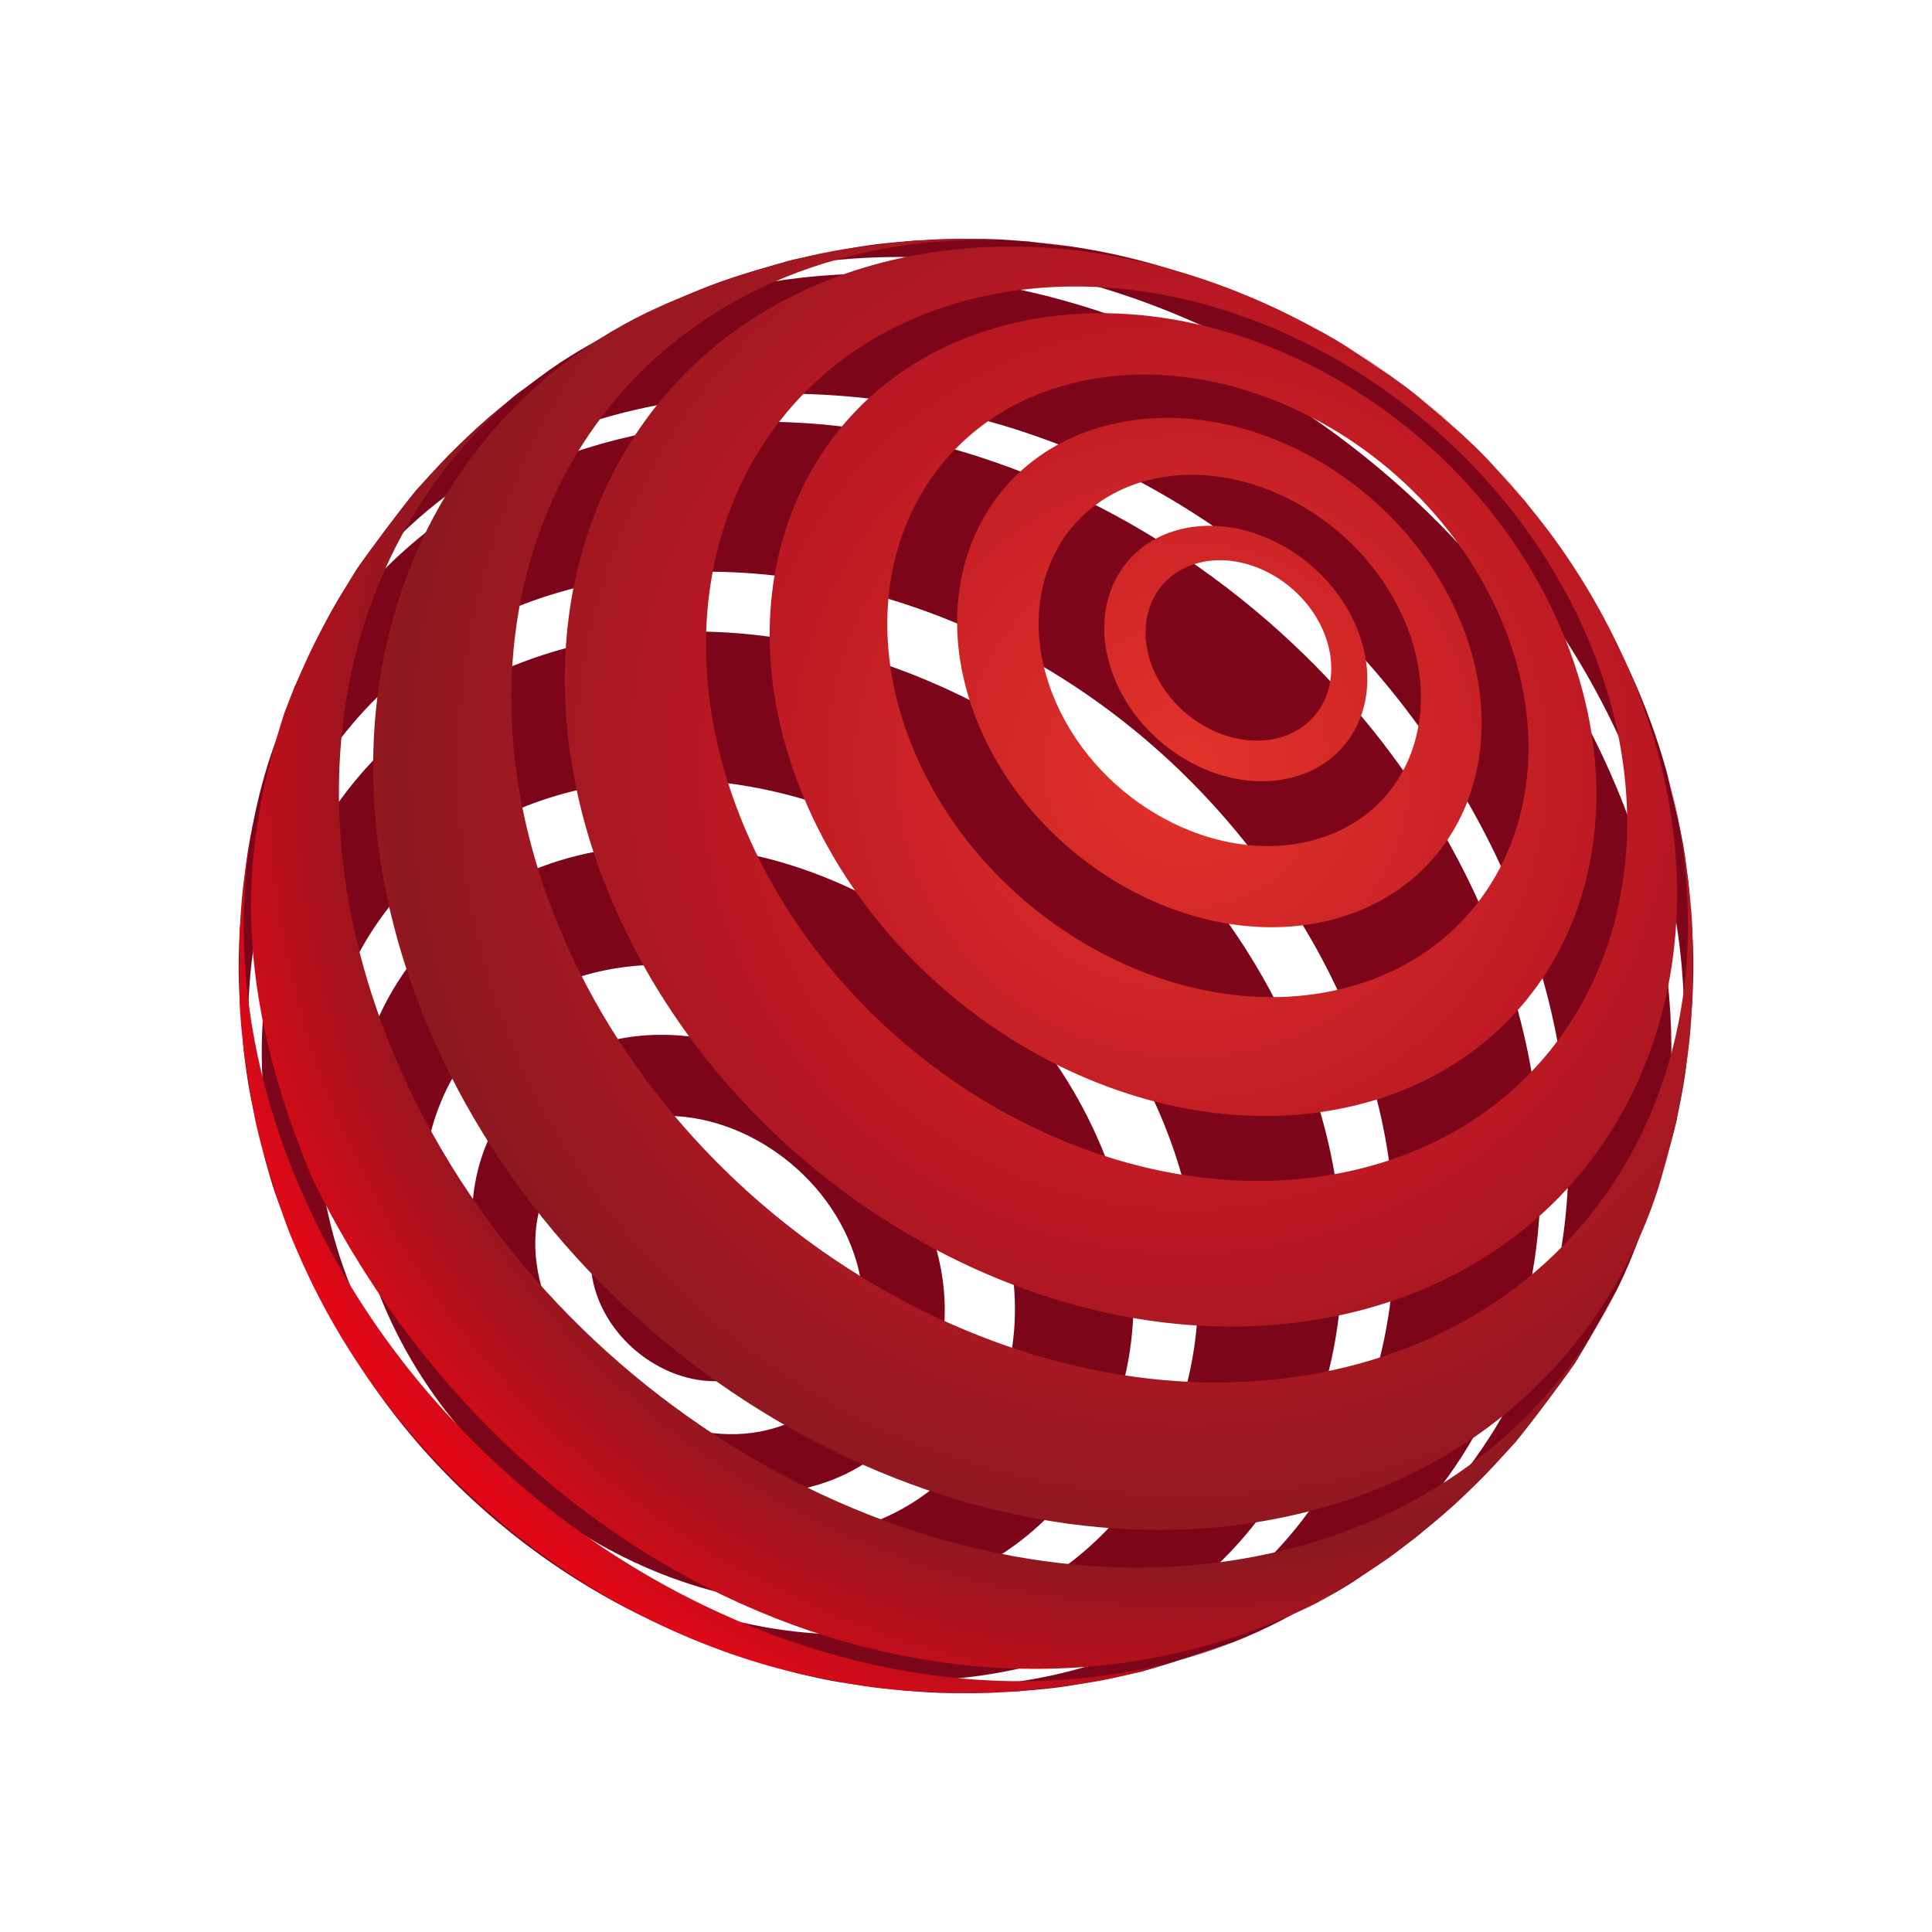 <svg id="Layer_1" data-name="Layer 1" xmlns="http://www.w3.org/2000/svg" xmlns:xlink="http://www.w3.org/1999/xlink" viewBox="0 0 4000 4000"><defs><style>.cls-1{fill:#fff;}.cls-2{fill:#7c0519;}.cls-3{fill:url(#radial-gradient);}</style><radialGradient id="radial-gradient" cx="2457.1" cy="1587.3" r="2081.31" gradientUnits="userSpaceOnUse"><stop offset="0" stop-color="#e3332a"/><stop offset="0.45" stop-color="#bb1823"/><stop offset="0.79" stop-color="#8d1820"/><stop offset="0.89" stop-color="#b0111c"/><stop offset="1" stop-color="#e00817"/></radialGradient></defs><rect class="cls-1" width="4000" height="4000"/><path class="cls-2" d="M3157.8,1037.9l4.8,6.1q-31.95-38.7-66.2-75.2C3122.3,995.2,3132,1006.8,3157.8,1037.9Z"/><path class="cls-2" d="M2717.1,676.7l4.2,2.4c-5.6-3.1-11.2-6.2-16.9-9.2Z"/><path class="cls-2" d="M3162.6,1044c14.8,18,29.3,36.2,43.2,54.9Z"/><path class="cls-2" d="M2878.8,778l8.3,6.3q-41.1-30-83.9-57.1C2834.2,746.1,2846.5,754.8,2878.8,778Z"/><path class="cls-2" d="M2803.2,727.3c-18.2-11-42.9-25.4-81.9-48.2Q2762.85,701.9,2803.2,727.3Z"/><path class="cls-2" d="M2951,833.7c-15.2-11.9-35.1-27.2-64-49.3C2908.8,800.2,2930.1,816.7,2951,833.7Z"/><path class="cls-2" d="M3096.3,968.7c-14.3-14.6-33.5-33.6-63-62.8Q3065.7,936.35,3096.3,968.7Z"/><path class="cls-2" d="M3025.5,898.1l7.9,7.8q-39.9-37.65-82.4-72.2C2984.3,859.8,2994.6,869.4,3025.5,898.1Z"/><path class="cls-2" d="M3434.6,2455.9c7.1-23,14.5-50.7,21.5-77.7Q3446.8,2417.65,3434.6,2455.9Z"/><path class="cls-2" d="M1419.8,612.1c-23.3,9.9-49.6,21.5-82.4,36Q1377.3,628.6,1419.8,612.1Z"/><path class="cls-2" d="M3381.4,1405.6a1386.14,1386.14,0,0,1,62.5,168.6l7,24.5c32.4,135.1,34.3,143.2,44.7,227.7,11.1,139.2,12,150.5,8.4,242.8-11.8,140.3-13,154.9-33.5,253-4.4,16.9-9.3,36.2-14.4,55.9,60.1-253.3,33.4-543.6-95.7-833.4-315.3-707.7-1122-1145-1801.8-976.5a1140.86,1140.86,0,0,0-138.8,43.9c68.9-29.3,111.1-43.5,218-73.2,147.5-30.6,156.3-32.5,254.3-40.5,143.9-5.1,149.5-5.3,235.8,1.5l87.7,10.1C2696.5,580.2,3166.4,922.8,3381.4,1405.6Z"/><path class="cls-2" d="M3332.1,1596c172.7,387.6,165.1,776,13.4,1078.6-24.8,44.9-57.9,104.7-85.1,148.1-35.2,49.5-83.4,114.7-121.8,161.8-101.8,109-114.9,123-207.1,198.2-126.9,92.2-129.3,94-205.1,136,1039.3-637.5,388.4-2222.5-766-2467.5C1486.7,750.7,849,829.2,589,1475.6l20.8-52.8c61-132,68.8-149,129.8-245.6,35.2-49.5,83.4-114.7,121.8-161.8,101.8-109,114.9-123,207.1-198.2l67.6-50.3c104.8-73.5,227-129.5,364.7-163.6C2191.7,432.1,3011.6,876.5,3332.1,1596Z"/><path class="cls-2" d="M1347.2,2449.6c-107.2,26.6-153.8,138.6-104.1,250.3s177,180.6,284.2,154.1,153.8-138.6,104.1-250.3S1454.4,2423,1347.2,2449.6Zm206.5,177.1c30.9,69.3,1.9,138.9-64.6,155.4s-145.6-26.3-176.4-95.6-1.9-138.9,64.6-155.4,145.5,26.3,176.4,95.6Z"/><path class="cls-2" d="M1260.8,2155.5c-245.1,60.8-351.7,316.9-238,572.2s404.6,412.9,649.7,352.2,351.7-316.9,238-572.2S1506,2094.7,1260.8,2155.5Zm494.6,408c78.9,177,5,354.7-165,396.8s-371.7-67.2-450.6-244.2-5-354.7,165-396.8,371.8,67.2,450.6,244.2Z"/><path class="cls-2" d="M801.8,2718.8c188.3,422.6,669.9,683.7,1075.7,583.1s582.3-524.8,394-947.4-669.9-683.7-1075.7-583.1S613.6,2296.1,801.8,2718.8Zm1242.5-264c142.4,319.6,9,640.4-298,716.5s-671.2-121.4-813.6-441-9-640.4,298-716.5,671.2,121.3,813.6,441Z"/><path class="cls-2" d="M646,2644.9h0c259.8,583.3,924.6,943.6,1484.7,804.8s803.6-724.3,543.8-1307.6-924.6-943.6-1484.7-804.8S386.2,2061.6,646,2644.9Zm96.7,58.9c-211.7-475.4-13.3-952.5,443.2-1065.6s998.2,180.5,1210,655.8,13.3,952.5-443.2,1065.6-998.3-180.5-1210-655.8Zm-56.1-25.4a255,255,0,0,0,40.7,19.8,259.44,259.44,0,0,1-40.7-19.8Z"/><path class="cls-2" d="M1282.4,908.9c672.5-166.7,1470.6,265.9,1782.5,966.2,289.3,649.5,58.9,1301.1-512.5,1525.3-56.6,19.8-132.5,44.7-190.3,60.7-147.5,30.6-156.4,32.5-254.3,40.5-143.9,5.1-149.5,5.3-235.8-1.5-137.5-16.6-140.1-17-215.4-34.4l-56.3-14.4c1063.2,255,1580.4-693.5,1115.3-1504.8C2159.8,977,802.8,917,548.4,1850.8c-59,216.4-41.8,451,51,697.8-31.6-80.1-34.2-89.4-50.3-147.4-32.4-135.1-34.3-143.2-44.7-227.7-11.1-139.2-12-150.5-8.4-242.8,11.8-140.3,13-154.9,33.5-253l4.8-21.1C619.5,1294,884.3,1007.6,1282.4,908.9Z"/><path class="cls-2" d="M599.4,2548.6c6,15.3,13.1,33.2,21.6,54.6Q609.6,2575.75,599.4,2548.6Z"/><path class="cls-3" d="M2673.1,1610.3c136.4-33.8,195.7-176.4,132.5-318.5s-225.2-229.8-361.6-196-195.7,176.4-132.5,318.5S2536.7,1644.1,2673.1,1610.3Zm-283.5-220.4c-44.7-100.3-2.8-201,93.5-224.9s210.7,38.1,255.3,138.4,2.8,201-93.5,224.9-210.6-38.1-255.3-138.4Z"/><path class="cls-3" d="M2753,1905.3c272-67.4,390.2-351.7,264.1-634.9s-448.9-458.2-720.9-390.8-390.2,351.7-264.1,634.9S2481,1972.7,2753,1905.3Zm-565.8-448.9c-92-206.4-5.8-413.6,192.5-462.8s433.5,78.4,525.4,284.8,5.8,413.6-192.4,462.8-433.6-78.3-525.5-284.8Z"/><path class="cls-3" d="M2809.4,2287.8c428.7-106.2,615-554.3,416.2-1000.7S2518,565,2089.3,671.2s-615,554.3-416.2,1000.7S2380.7,2394.1,2809.4,2287.8Zm-910.6-718.6c-154.2-346.2-9.7-693.7,322.8-776.1s727,131.4,881.2,477.6,9.7,693.7-322.8,776.1-727-131.4-881.2-477.6Z"/><path class="cls-3" d="M3365,1369.6a1417,1417,0,0,0-159.2-270.7l-48-60.9c-85.2-96.1-85.2-96.1-132.3-139.8-95.4-83.2-95.4-83.2-146.8-120.1-105.4-70.8-105.4-70.8-161.7-101.3l-12.7-6.8c-273.6-145-583.9-199.3-867.9-128.9-576.7,143-827.4,745.7-559.9,1346.2s951.9,971.5,1528.6,828.6S3632.5,1970.2,3365,1369.6Zm-548.7,1050c-477.6,118.4-1044.4-188.8-1265.9-686.1h0c-221.5-497.4-13.9-996.5,463.7-1114.9s1044.4,188.8,1266,686.2,13.9,996.5-463.8,1114.8Z"/><path class="cls-3" d="M1172,1953.3c283,635.3,1007,1027.8,1617.1,876.5,556.1-137.8,825.6-679.7,654.8-1255.6l7,24.5c22.3,82,23.1,87.5,44.7,227.7,9.9,91.3,9.8,99.8,8.4,242.8-5.7,99.3-7.8,110.9-33.5,253-9.2,40.5-24.8,93.6-35.9,133.6-104.4,328.3-361.5,583.4-734.1,675.7-679.7,168.4-1486.4-268.8-1801.7-976.7h0C620.2,1529.3,818.5,901.8,1337.4,648c134.8-61.3,166.6-70.5,300.4-109.2,97.6-23.2,112.4-24.8,254.3-40.5,79.2-5.2,96.1-5.3,199.3-.3-110.5-5.1-220.5,4.6-327,31C1154.2,680.3,889,1318,1172,1953.3Z"/><path class="cls-3" d="M2141.1,501.4c24.9,2.2,49.7,5,74.5,8.6Z"/><path class="cls-3" d="M2104.9,498.8l-13.5-.7C2095.9,498.3,2100.4,498.5,2104.9,498.8Z"/><path class="cls-3" d="M2127.9,499.9l13.1,1.5c-12.1-1-24.1-2-36.2-2.6Z"/><path class="cls-3" d="M830,2216.2c320.5,719.5,1140.4,1163.9,1831.3,992.6,285.4-70.7,504-235.5,639.9-455.1-14.2,24.3-28.5,48.3-40.9,69-34.6,49.9-83.9,114.3-121.8,161.8-79.5,89.1-94,101.5-207.1,198.2-68.3,53.5-73.4,56.6-205.1,136-731,365.5-1663.9-28.6-2079.4-878.5-183.4-436.1-136.3-721.3-58-964.5l20.8-52.8c45.1-104.2,54.8-120.3,129.8-245.6,34.6-49.9,83.9-114.3,121.8-161.8,79.5-89.1,94-101.5,207.1-198.2l23.3-17.4C705.2,1103.8,582.7,1660.8,830,2216.2Z"/><path class="cls-3" d="M1091.9,799.9q21.6-16.95,44.2-32.9Z"/><path class="cls-3" d="M3301.2,2753.7c15.9-27.3,31.7-55.1,44.3-79.1Q3325.1,2715.25,3301.2,2753.7Z"/><path class="cls-3" d="M529.5,1677.7l4.8-21.1c-1.8,7.7-3.5,15.5-5.2,23.2C529.2,1679.2,529.3,1678.5,529.5,1677.7Z"/><path class="cls-3" d="M529.1,1679.9c-4.7,25.7-8.5,47.1-11.8,65.4C520.6,1723.3,524.6,1701.5,529.1,1679.9Z"/><path class="cls-3" d="M2442.8,3436.9c38.2-11.9,77.2-24.7,109.6-36.4A1125.47,1125.47,0,0,1,2442.8,3436.9Z"/><path class="cls-3" d="M2412,3445c10.4-2.6,20.6-5.3,30.8-8.2-28.3,8.8-56.2,17.2-80.6,24.3-97.6,23.2-112.4,24.8-254.3,40.5-87.8,5.8-98.9,5.2-235.8-1.5-77.9-7-85.7-8.5-215.4-34.4l-56.3-14.4c-410.1-113.6-790.1-423.3-975.8-840.1a126,126,0,0,1-8.7-28.8,131.13,131.13,0,0,0,8.7,28.8l-3.5-8c-28.9-66-28.9-66-71.9-202-22.3-82-23.2-87.5-44.7-227.7-9.9-91.3-9.8-99.9-8.4-242.8,4.6-80.7,6.9-103.5,21.3-185.3-34.2,228-.3,480.9,112.2,733.5C941.4,3179.1,1739.5,3611.7,2412,3445Z"/></svg>